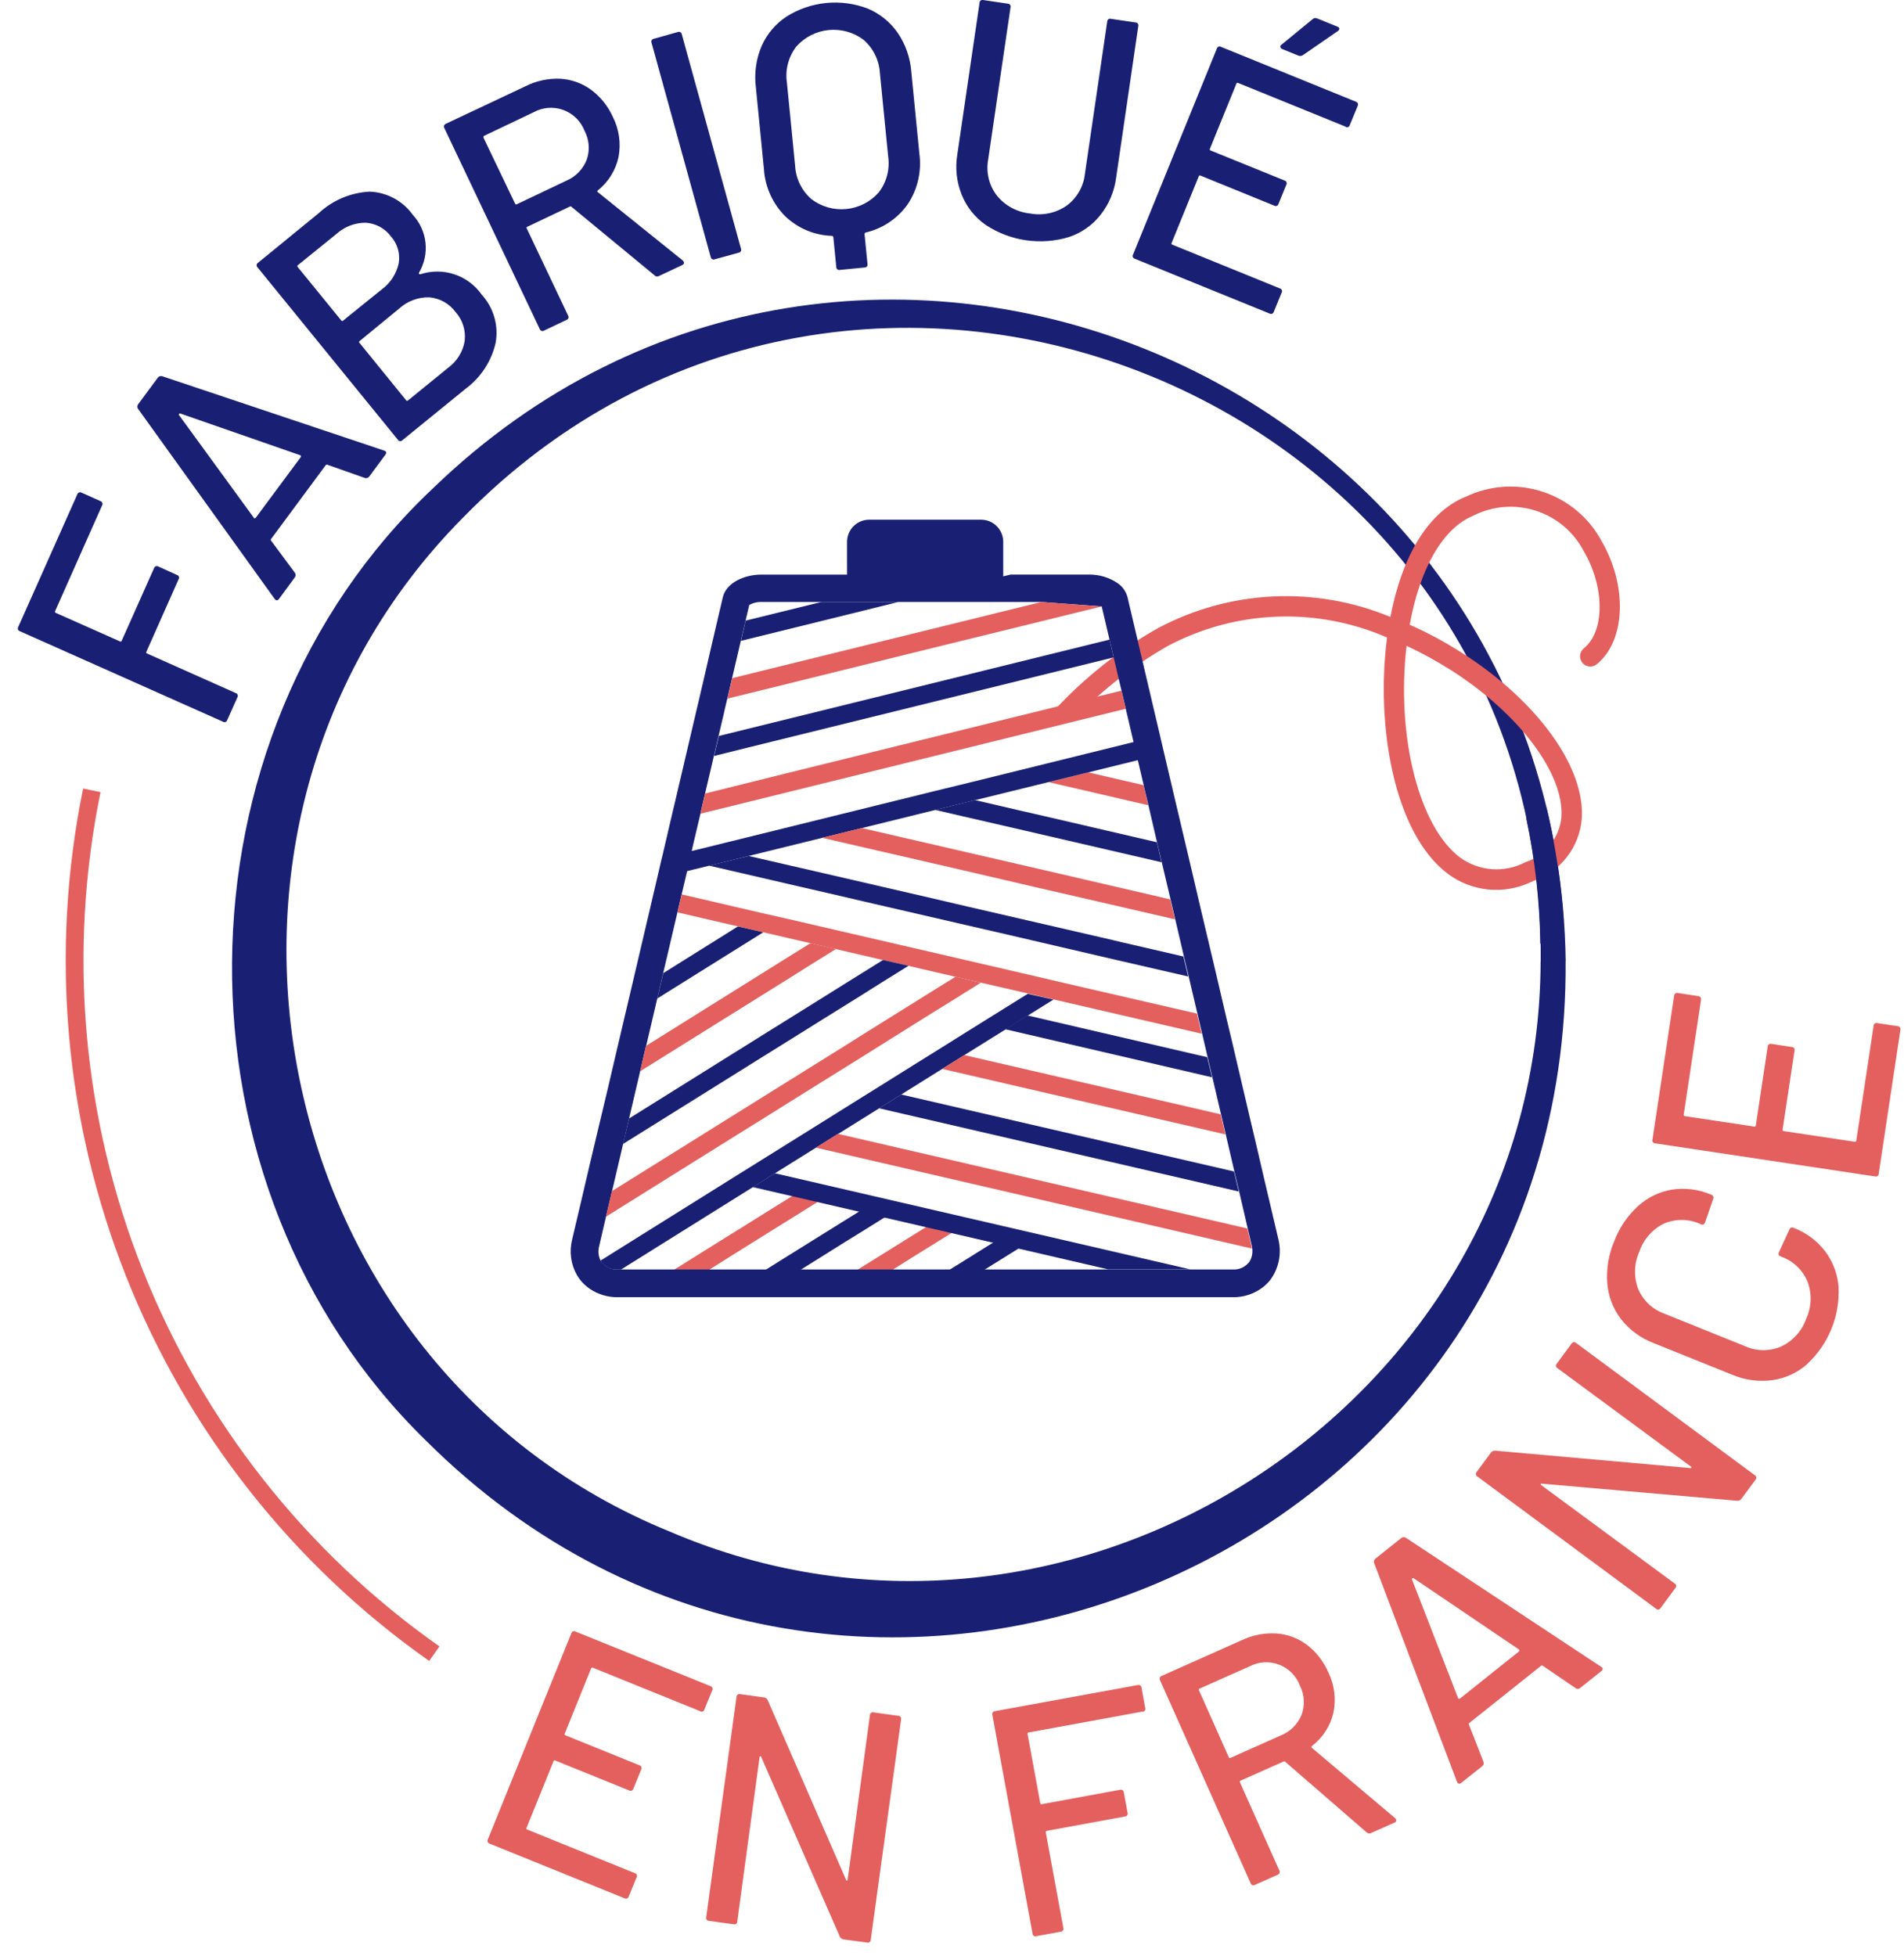 <svg width="73" height="75" viewBox="0 0 73 75" fill="none" xmlns="http://www.w3.org/2000/svg">
<path d="M59.071 36.848C59.254 15.141 32.819 4.405 17.735 19.861C5.961 31.761 10.202 52.411 25.668 58.71C41.118 65.345 59.017 53.795 59.068 36.849M60.026 36.849C60.198 59.709 32.626 71.464 16.336 55.232C6.311 45.456 6.436 28.302 16.595 18.725C32.768 3.087 59.715 14.457 60.029 36.848" fill="#192074"/>
<path d="M3.914 19.376L2.114 23.427C2.11 23.433 2.108 23.44 2.107 23.447C2.107 23.454 2.107 23.461 2.11 23.467C2.112 23.474 2.116 23.48 2.121 23.485C2.126 23.489 2.132 23.493 2.139 23.495L4.599 24.589C4.605 24.593 4.611 24.596 4.618 24.597C4.625 24.598 4.632 24.597 4.639 24.595C4.646 24.592 4.652 24.588 4.656 24.583C4.661 24.577 4.664 24.571 4.666 24.564L5.906 21.782C5.91 21.766 5.919 21.75 5.93 21.738C5.942 21.725 5.956 21.715 5.972 21.709C5.988 21.703 6.005 21.701 6.022 21.702C6.039 21.704 6.056 21.71 6.07 21.719L6.784 22.041C6.801 22.046 6.816 22.054 6.829 22.065C6.842 22.077 6.851 22.091 6.858 22.108C6.864 22.124 6.866 22.141 6.864 22.158C6.862 22.175 6.856 22.192 6.847 22.206L5.612 24.989C5.596 25.02 5.607 25.041 5.638 25.053L9.038 26.569C9.054 26.574 9.07 26.582 9.082 26.594C9.095 26.606 9.105 26.62 9.111 26.636C9.117 26.652 9.119 26.67 9.118 26.687C9.116 26.704 9.11 26.721 9.101 26.735L8.712 27.604C8.708 27.621 8.699 27.636 8.688 27.649C8.677 27.662 8.662 27.672 8.646 27.678C8.63 27.684 8.613 27.686 8.596 27.684C8.579 27.682 8.562 27.677 8.548 27.667L0.763 24.199C0.746 24.195 0.731 24.186 0.718 24.175C0.705 24.163 0.695 24.149 0.689 24.133C0.683 24.117 0.681 24.099 0.683 24.082C0.685 24.065 0.69 24.049 0.7 24.034L2.964 18.951C2.969 18.935 2.978 18.92 2.989 18.907C3.001 18.895 3.015 18.885 3.031 18.879C3.047 18.872 3.065 18.87 3.082 18.872C3.099 18.873 3.115 18.878 3.13 18.887L3.85 19.21C3.866 19.215 3.882 19.223 3.894 19.235C3.907 19.246 3.917 19.261 3.923 19.277C3.929 19.293 3.931 19.31 3.93 19.327C3.928 19.344 3.922 19.361 3.913 19.375" fill="#192074"/>
<path d="M13.993 18.325L12.547 17.815C12.536 17.811 12.524 17.811 12.514 17.814C12.503 17.818 12.493 17.825 12.487 17.834L10.392 20.665C10.385 20.674 10.382 20.684 10.382 20.695C10.382 20.706 10.385 20.717 10.392 20.725L11.308 21.96C11.327 21.988 11.336 22.02 11.334 22.054C11.332 22.087 11.32 22.118 11.298 22.143L10.698 22.959C10.643 23.033 10.587 23.031 10.529 22.959L5.292 15.672C5.274 15.646 5.264 15.614 5.266 15.582C5.267 15.549 5.279 15.518 5.3 15.493L6.046 14.485C6.064 14.458 6.09 14.437 6.121 14.425C6.152 14.414 6.185 14.413 6.217 14.422L14.724 17.272L14.772 17.294C14.818 17.328 14.82 17.375 14.772 17.437L14.162 18.262C14.144 18.29 14.117 18.311 14.086 18.322C14.055 18.333 14.021 18.334 13.99 18.323M9.77 19.868C9.778 19.867 9.786 19.864 9.793 19.86C9.8 19.856 9.806 19.85 9.811 19.843L11.528 17.528C11.533 17.522 11.537 17.515 11.539 17.507C11.541 17.499 11.541 17.49 11.54 17.482C11.538 17.474 11.534 17.467 11.529 17.462C11.523 17.456 11.516 17.453 11.508 17.451L6.908 15.851C6.9 15.849 6.891 15.85 6.883 15.852C6.875 15.855 6.868 15.86 6.863 15.867C6.859 15.874 6.857 15.882 6.857 15.89C6.857 15.898 6.859 15.905 6.863 15.912L9.733 19.851C9.736 19.859 9.742 19.866 9.749 19.869C9.756 19.873 9.765 19.874 9.773 19.871" fill="#192074"/>
<path d="M16.118 10.514C16.542 10.375 16.999 10.376 17.423 10.517C17.846 10.658 18.213 10.931 18.469 11.297C18.696 11.545 18.862 11.842 18.954 12.165C19.046 12.488 19.062 12.828 19 13.158C18.836 13.858 18.429 14.477 17.851 14.905L15.429 16.875C15.417 16.888 15.403 16.898 15.387 16.904C15.371 16.91 15.353 16.912 15.336 16.911C15.319 16.909 15.303 16.903 15.288 16.894C15.274 16.884 15.262 16.872 15.253 16.857L9.875 10.251C9.862 10.239 9.852 10.225 9.846 10.209C9.84 10.193 9.838 10.175 9.839 10.158C9.841 10.141 9.847 10.124 9.856 10.11C9.865 10.095 9.878 10.083 9.893 10.074L12.229 8.164C12.761 7.672 13.449 7.383 14.173 7.347C14.498 7.359 14.817 7.446 15.104 7.6C15.391 7.755 15.639 7.973 15.828 8.238C16.101 8.532 16.271 8.906 16.314 9.305C16.357 9.704 16.27 10.106 16.067 10.451C16.048 10.5 16.067 10.518 16.113 10.511M11.413 10.235L13.083 12.284C13.086 12.29 13.091 12.295 13.097 12.299C13.103 12.303 13.11 12.305 13.117 12.306C13.123 12.306 13.13 12.306 13.137 12.303C13.143 12.3 13.149 12.296 13.154 12.291L14.629 11.101C14.964 10.858 15.199 10.499 15.287 10.094C15.318 9.911 15.307 9.723 15.255 9.544C15.203 9.365 15.111 9.2 14.987 9.062C14.874 8.91 14.729 8.784 14.562 8.694C14.395 8.603 14.21 8.551 14.021 8.539C13.604 8.537 13.201 8.692 12.894 8.973L11.423 10.164C11.417 10.168 11.412 10.172 11.408 10.178C11.404 10.184 11.402 10.191 11.401 10.197C11.4 10.204 11.401 10.211 11.404 10.218C11.406 10.224 11.411 10.23 11.416 10.234M17.816 13.061C17.839 12.863 17.82 12.663 17.759 12.473C17.698 12.284 17.598 12.109 17.465 11.961C17.347 11.801 17.196 11.668 17.022 11.571C16.848 11.474 16.655 11.415 16.457 11.399C16.032 11.389 15.619 11.544 15.305 11.83L13.789 13.074C13.783 13.078 13.778 13.083 13.774 13.089C13.771 13.095 13.769 13.101 13.768 13.108C13.768 13.115 13.769 13.122 13.772 13.129C13.774 13.135 13.778 13.141 13.784 13.145L15.571 15.345C15.575 15.351 15.58 15.356 15.586 15.36C15.591 15.363 15.598 15.366 15.605 15.366C15.612 15.367 15.619 15.366 15.626 15.364C15.632 15.361 15.638 15.357 15.643 15.352L17.188 14.094C17.523 13.848 17.749 13.481 17.817 13.071" fill="#192074"/>
<path d="M25.104 10.562L21.912 7.93C21.905 7.921 21.894 7.915 21.883 7.913C21.871 7.911 21.86 7.913 21.849 7.918L20.218 8.693C20.212 8.695 20.206 8.699 20.201 8.703C20.196 8.708 20.192 8.714 20.19 8.72C20.188 8.727 20.188 8.733 20.189 8.74C20.19 8.747 20.192 8.753 20.196 8.758L21.781 12.098C21.79 12.113 21.796 12.129 21.798 12.146C21.8 12.163 21.798 12.18 21.792 12.197C21.786 12.213 21.776 12.227 21.764 12.239C21.752 12.251 21.736 12.259 21.72 12.264L20.862 12.672C20.848 12.682 20.831 12.688 20.814 12.69C20.797 12.692 20.779 12.69 20.763 12.684C20.747 12.679 20.732 12.669 20.72 12.657C20.708 12.645 20.699 12.63 20.693 12.613L17.038 4.913C17.029 4.899 17.023 4.882 17.021 4.865C17.019 4.848 17.021 4.831 17.027 4.814C17.033 4.798 17.042 4.783 17.055 4.771C17.067 4.759 17.082 4.75 17.098 4.744L20.148 3.306C20.559 3.099 21.016 3.001 21.476 3.019C21.9 3.042 22.308 3.186 22.651 3.434C23.017 3.703 23.308 4.062 23.494 4.476C23.736 4.951 23.814 5.492 23.716 6.015C23.608 6.524 23.325 6.98 22.916 7.302C22.894 7.332 22.896 7.354 22.921 7.367L26.175 9.984C26.192 9.999 26.205 10.017 26.213 10.037C26.238 10.089 26.221 10.13 26.16 10.16L25.26 10.583C25.235 10.597 25.205 10.603 25.177 10.599C25.148 10.595 25.121 10.583 25.099 10.563M18.535 5.273L19.748 7.806C19.75 7.813 19.754 7.818 19.759 7.823C19.763 7.828 19.769 7.831 19.775 7.834C19.781 7.836 19.788 7.837 19.794 7.837C19.801 7.836 19.807 7.834 19.813 7.831L21.704 6.931C21.884 6.856 22.047 6.746 22.184 6.606C22.32 6.466 22.427 6.3 22.497 6.118C22.56 5.937 22.584 5.744 22.569 5.553C22.553 5.362 22.499 5.176 22.408 5.006C22.336 4.824 22.226 4.658 22.085 4.522C21.944 4.385 21.775 4.28 21.59 4.213C21.405 4.147 21.208 4.121 21.012 4.137C20.816 4.153 20.626 4.211 20.454 4.306L18.564 5.206C18.558 5.209 18.552 5.212 18.547 5.217C18.542 5.222 18.538 5.227 18.536 5.234C18.533 5.24 18.532 5.247 18.533 5.254C18.534 5.261 18.536 5.267 18.539 5.273" fill="#192074"/>
<path d="M27.249 9.855L24.981 1.641C24.974 1.626 24.971 1.609 24.971 1.591C24.972 1.574 24.977 1.558 24.985 1.543C24.994 1.528 25.005 1.515 25.019 1.505C25.034 1.496 25.05 1.49 25.067 1.487L25.987 1.228C26.003 1.222 26.02 1.219 26.037 1.22C26.054 1.221 26.071 1.226 26.086 1.235C26.101 1.243 26.113 1.255 26.123 1.27C26.133 1.284 26.139 1.3 26.141 1.317L28.409 9.531C28.416 9.547 28.419 9.564 28.418 9.582C28.417 9.599 28.413 9.616 28.404 9.631C28.396 9.646 28.384 9.659 28.37 9.669C28.355 9.679 28.339 9.685 28.322 9.687L27.404 9.941C27.388 9.948 27.371 9.951 27.353 9.95C27.336 9.949 27.319 9.944 27.305 9.935C27.29 9.927 27.277 9.915 27.267 9.9C27.258 9.886 27.252 9.869 27.25 9.852" fill="#192074"/>
<path d="M33.266 0.327C33.729 0.521 34.127 0.842 34.415 1.253C34.719 1.698 34.9 2.216 34.94 2.753L35.25 5.898C35.34 6.574 35.181 7.259 34.805 7.827C34.419 8.375 33.845 8.762 33.192 8.914C33.178 8.919 33.166 8.928 33.158 8.94C33.15 8.953 33.146 8.967 33.148 8.982L33.26 10.119C33.264 10.136 33.264 10.153 33.26 10.17C33.256 10.186 33.249 10.202 33.238 10.215C33.227 10.228 33.213 10.239 33.198 10.246C33.182 10.253 33.165 10.256 33.148 10.255L32.201 10.348C32.184 10.352 32.167 10.352 32.15 10.348C32.133 10.345 32.118 10.337 32.104 10.326C32.091 10.315 32.08 10.302 32.073 10.286C32.066 10.27 32.062 10.253 32.063 10.236L31.951 9.099C31.95 9.084 31.943 9.071 31.933 9.06C31.922 9.05 31.909 9.043 31.894 9.042C31.224 9.021 30.585 8.752 30.102 8.287C29.62 7.803 29.331 7.161 29.289 6.479L28.979 3.335C28.913 2.802 28.99 2.261 29.2 1.766C29.402 1.308 29.731 0.917 30.148 0.64C30.608 0.349 31.129 0.169 31.67 0.115C32.211 0.061 32.758 0.133 33.266 0.327ZM33.737 2.811C33.724 2.567 33.662 2.328 33.555 2.108C33.448 1.889 33.298 1.692 33.115 1.531C32.732 1.24 32.253 1.105 31.774 1.151C31.295 1.198 30.852 1.424 30.532 1.783C30.383 1.977 30.274 2.199 30.211 2.435C30.149 2.672 30.135 2.919 30.17 3.161L30.485 6.352C30.498 6.596 30.559 6.836 30.667 7.056C30.774 7.276 30.924 7.472 31.109 7.632C31.491 7.924 31.97 8.061 32.449 8.013C32.928 7.966 33.371 7.739 33.689 7.378C33.839 7.185 33.948 6.964 34.011 6.728C34.073 6.491 34.087 6.245 34.053 6.003L33.737 2.811Z" fill="#192074"/>
<path d="M37.795 8.625C37.38 8.337 37.059 7.933 36.871 7.464C36.674 6.973 36.617 6.436 36.705 5.914L37.555 0.114C37.554 0.097 37.557 0.079 37.565 0.063C37.572 0.047 37.583 0.033 37.596 0.022C37.61 0.011 37.626 0.004 37.643 8.4186e-05C37.66 -0.004 37.678 -0.003 37.695 0.001L38.638 0.14C38.655 0.14 38.672 0.145 38.687 0.152C38.702 0.16 38.715 0.171 38.726 0.185C38.736 0.199 38.743 0.215 38.746 0.232C38.749 0.248 38.748 0.266 38.744 0.282L37.888 6.111C37.843 6.351 37.849 6.597 37.905 6.834C37.961 7.071 38.066 7.294 38.213 7.488C38.368 7.682 38.561 7.844 38.78 7.963C38.998 8.082 39.238 8.157 39.486 8.183C39.729 8.229 39.979 8.227 40.221 8.175C40.464 8.124 40.693 8.024 40.897 7.883C41.092 7.739 41.256 7.555 41.376 7.343C41.497 7.132 41.572 6.898 41.597 6.656L42.451 0.827C42.451 0.81 42.455 0.793 42.463 0.777C42.471 0.762 42.482 0.749 42.496 0.738C42.51 0.728 42.527 0.721 42.544 0.719C42.561 0.716 42.578 0.717 42.595 0.722L43.535 0.861C43.552 0.861 43.569 0.865 43.584 0.872C43.6 0.88 43.613 0.891 43.623 0.904C43.634 0.918 43.641 0.934 43.644 0.951C43.647 0.967 43.647 0.985 43.642 1.001L42.795 6.801C42.728 7.325 42.521 7.822 42.195 8.238C41.883 8.634 41.461 8.93 40.982 9.088C40.449 9.249 39.888 9.291 39.337 9.211C38.786 9.131 38.26 8.931 37.795 8.625Z" fill="#192074"/>
<path d="M51.59 4.855L47.469 3.18C47.463 3.176 47.456 3.174 47.449 3.173C47.442 3.173 47.435 3.174 47.428 3.177C47.422 3.18 47.416 3.184 47.411 3.19C47.407 3.195 47.404 3.202 47.403 3.209L46.389 5.702C46.385 5.708 46.383 5.715 46.382 5.722C46.382 5.729 46.383 5.736 46.385 5.742C46.388 5.749 46.392 5.754 46.397 5.759C46.402 5.764 46.408 5.767 46.415 5.769L49.248 6.919C49.265 6.923 49.28 6.931 49.293 6.942C49.306 6.953 49.317 6.967 49.324 6.982C49.33 6.998 49.334 7.015 49.333 7.032C49.331 7.05 49.327 7.066 49.318 7.081L49.018 7.814C49.014 7.831 49.006 7.846 48.995 7.859C48.984 7.873 48.97 7.883 48.955 7.89C48.939 7.897 48.922 7.9 48.905 7.899C48.888 7.898 48.871 7.893 48.856 7.884L46.025 6.731C46.019 6.728 46.012 6.726 46.005 6.725C45.998 6.725 45.991 6.726 45.985 6.729C45.979 6.732 45.973 6.736 45.969 6.742C45.964 6.747 45.961 6.753 45.96 6.76L44.921 9.313C44.917 9.319 44.915 9.326 44.914 9.333C44.914 9.34 44.915 9.347 44.917 9.353C44.92 9.36 44.924 9.365 44.929 9.37C44.934 9.375 44.94 9.378 44.947 9.38L49.069 11.056C49.086 11.06 49.101 11.068 49.114 11.079C49.127 11.09 49.138 11.104 49.145 11.12C49.151 11.135 49.154 11.152 49.154 11.169C49.153 11.187 49.148 11.203 49.139 11.218L48.839 11.951C48.835 11.968 48.827 11.983 48.816 11.996C48.805 12.009 48.791 12.019 48.776 12.026C48.76 12.033 48.743 12.036 48.726 12.035C48.709 12.034 48.693 12.029 48.678 12.021L43.512 9.921C43.495 9.917 43.48 9.909 43.467 9.898C43.453 9.887 43.443 9.873 43.436 9.858C43.429 9.842 43.426 9.825 43.427 9.808C43.428 9.791 43.433 9.774 43.442 9.759L46.653 1.866C46.657 1.849 46.665 1.834 46.676 1.821C46.688 1.807 46.702 1.797 46.718 1.79C46.734 1.784 46.751 1.781 46.768 1.782C46.785 1.784 46.802 1.789 46.817 1.798L51.983 3.898C52 3.902 52.015 3.911 52.028 3.922C52.041 3.933 52.052 3.947 52.059 3.963C52.065 3.979 52.068 3.997 52.067 4.014C52.066 4.031 52.062 4.048 52.053 4.063L51.753 4.792C51.749 4.809 51.741 4.825 51.73 4.838C51.719 4.852 51.705 4.862 51.689 4.869C51.673 4.876 51.655 4.879 51.638 4.878C51.621 4.876 51.604 4.871 51.589 4.862M49.089 1.811C49.085 1.792 49.087 1.771 49.095 1.753C49.103 1.735 49.117 1.72 49.135 1.711L50.331 0.73C50.354 0.71 50.382 0.696 50.412 0.692C50.443 0.688 50.474 0.693 50.501 0.707L51.281 1.024C51.325 1.043 51.349 1.066 51.351 1.1C51.349 1.119 51.343 1.136 51.333 1.152C51.323 1.168 51.31 1.181 51.294 1.19L49.96 2.11C49.935 2.128 49.907 2.14 49.877 2.144C49.846 2.149 49.816 2.145 49.787 2.135L49.172 1.885C49.153 1.879 49.135 1.869 49.121 1.855C49.107 1.841 49.096 1.823 49.09 1.804" fill="#192074"/>
<path d="M26.852 65.603L22.729 63.934C22.723 63.931 22.717 63.929 22.71 63.928C22.703 63.928 22.697 63.929 22.69 63.932C22.684 63.934 22.679 63.938 22.674 63.943C22.669 63.948 22.666 63.954 22.664 63.96L21.653 66.46C21.641 66.494 21.653 66.516 21.68 66.525L24.515 67.674C24.532 67.678 24.547 67.686 24.56 67.698C24.573 67.709 24.583 67.722 24.59 67.738C24.596 67.754 24.599 67.771 24.599 67.788C24.598 67.805 24.593 67.821 24.585 67.836L24.285 68.569C24.281 68.586 24.273 68.601 24.262 68.615C24.251 68.628 24.237 68.638 24.222 68.645C24.206 68.652 24.189 68.655 24.172 68.654C24.155 68.653 24.138 68.648 24.123 68.639L21.286 67.491C21.28 67.487 21.274 67.485 21.267 67.485C21.26 67.484 21.254 67.485 21.247 67.488C21.241 67.49 21.236 67.495 21.231 67.5C21.227 67.505 21.224 67.511 21.223 67.518L20.187 70.074C20.183 70.08 20.181 70.087 20.181 70.094C20.18 70.101 20.181 70.108 20.184 70.114C20.187 70.121 20.192 70.126 20.197 70.131C20.203 70.135 20.209 70.138 20.216 70.139L24.339 71.809C24.356 71.813 24.371 71.821 24.384 71.832C24.397 71.844 24.407 71.858 24.413 71.873C24.42 71.889 24.423 71.906 24.422 71.923C24.421 71.94 24.416 71.957 24.407 71.971L24.107 72.702C24.103 72.719 24.095 72.735 24.084 72.748C24.073 72.761 24.059 72.772 24.043 72.778C24.027 72.785 24.009 72.788 23.992 72.787C23.975 72.786 23.958 72.781 23.943 72.772L18.774 70.679C18.758 70.675 18.742 70.667 18.729 70.656C18.716 70.645 18.706 70.631 18.699 70.615C18.692 70.6 18.689 70.583 18.69 70.566C18.691 70.549 18.696 70.532 18.704 70.517L21.904 62.617C21.908 62.6 21.916 62.585 21.927 62.572C21.939 62.559 21.953 62.548 21.969 62.542C21.985 62.535 22.002 62.532 22.019 62.533C22.037 62.535 22.053 62.54 22.068 62.549L27.237 64.639C27.254 64.643 27.269 64.651 27.282 64.663C27.296 64.674 27.306 64.688 27.313 64.704C27.32 64.72 27.323 64.737 27.322 64.754C27.321 64.771 27.316 64.788 27.307 64.803L27.007 65.534C27.003 65.551 26.996 65.567 26.985 65.58C26.974 65.593 26.96 65.604 26.944 65.611C26.928 65.617 26.911 65.62 26.894 65.619C26.877 65.618 26.86 65.613 26.845 65.604" fill="#E4605F"/>
<path d="M33.498 65.648L34.442 65.778C34.459 65.778 34.476 65.782 34.491 65.79C34.506 65.798 34.52 65.809 34.53 65.823C34.54 65.837 34.547 65.853 34.55 65.869C34.553 65.886 34.553 65.903 34.548 65.92L33.385 74.362C33.385 74.379 33.382 74.397 33.374 74.412C33.367 74.428 33.355 74.442 33.342 74.452C33.328 74.463 33.312 74.47 33.294 74.473C33.277 74.476 33.26 74.475 33.243 74.47L32.334 74.348C32.304 74.343 32.276 74.33 32.252 74.311C32.228 74.292 32.21 74.268 32.198 74.24L29.187 67.362C29.182 67.333 29.169 67.322 29.153 67.325C29.137 67.328 29.126 67.339 29.122 67.367L28.268 73.661C28.268 73.678 28.265 73.695 28.257 73.711C28.25 73.727 28.238 73.74 28.225 73.751C28.211 73.761 28.195 73.768 28.178 73.772C28.161 73.775 28.143 73.774 28.127 73.769L27.183 73.639C27.166 73.639 27.149 73.635 27.134 73.627C27.119 73.619 27.105 73.608 27.095 73.595C27.085 73.581 27.078 73.565 27.075 73.548C27.072 73.532 27.072 73.514 27.077 73.498L28.238 65.053C28.238 65.036 28.243 65.019 28.251 65.004C28.259 64.989 28.27 64.975 28.284 64.965C28.297 64.955 28.313 64.948 28.33 64.945C28.347 64.942 28.364 64.942 28.381 64.947L29.298 65.074C29.328 65.079 29.357 65.091 29.381 65.11C29.405 65.129 29.424 65.154 29.436 65.182L32.436 72.059C32.441 72.085 32.452 72.097 32.467 72.096C32.482 72.095 32.496 72.08 32.5 72.055L33.353 65.755C33.353 65.738 33.357 65.721 33.365 65.705C33.373 65.69 33.384 65.677 33.398 65.666C33.411 65.656 33.427 65.649 33.444 65.645C33.461 65.642 33.478 65.642 33.495 65.647" fill="#E4605F"/>
<path d="M43.802 65.616L39.437 66.416C39.431 66.416 39.424 66.418 39.418 66.421C39.412 66.424 39.407 66.429 39.403 66.434C39.399 66.439 39.397 66.446 39.396 66.452C39.395 66.459 39.395 66.466 39.397 66.472L39.884 69.125C39.884 69.132 39.886 69.139 39.889 69.145C39.892 69.151 39.897 69.157 39.903 69.161C39.909 69.165 39.916 69.167 39.922 69.168C39.929 69.169 39.937 69.168 39.943 69.165L42.943 68.614C42.959 68.609 42.976 68.608 42.993 68.611C43.01 68.613 43.026 68.62 43.04 68.629C43.053 68.639 43.065 68.651 43.074 68.666C43.082 68.681 43.087 68.697 43.088 68.714L43.231 69.492C43.236 69.508 43.238 69.526 43.235 69.543C43.233 69.559 43.227 69.576 43.217 69.59C43.207 69.604 43.194 69.615 43.18 69.624C43.165 69.632 43.148 69.637 43.131 69.638L40.136 70.187C40.129 70.188 40.123 70.189 40.117 70.193C40.111 70.196 40.105 70.201 40.102 70.207C40.097 70.212 40.095 70.219 40.094 70.226C40.093 70.233 40.093 70.24 40.095 70.246L40.769 73.908C40.774 73.924 40.776 73.942 40.773 73.959C40.771 73.975 40.765 73.992 40.755 74.006C40.745 74.02 40.733 74.031 40.718 74.04C40.703 74.048 40.686 74.053 40.669 74.054L39.732 74.226C39.716 74.231 39.699 74.233 39.682 74.231C39.665 74.228 39.649 74.222 39.635 74.212C39.62 74.203 39.609 74.19 39.601 74.175C39.592 74.16 39.588 74.143 39.587 74.126L38.048 65.746C38.043 65.73 38.041 65.712 38.044 65.695C38.046 65.678 38.052 65.662 38.062 65.648C38.072 65.634 38.084 65.622 38.099 65.613C38.114 65.605 38.131 65.6 38.148 65.599L43.619 64.599C43.636 64.594 43.653 64.593 43.67 64.595C43.687 64.597 43.703 64.604 43.717 64.613C43.731 64.623 43.743 64.636 43.751 64.65C43.76 64.665 43.765 64.682 43.766 64.699L43.908 65.474C43.914 65.49 43.916 65.508 43.914 65.525C43.912 65.542 43.905 65.558 43.896 65.573C43.886 65.587 43.873 65.599 43.858 65.607C43.842 65.615 43.825 65.62 43.808 65.62" fill="#E4605F"/>
<path d="M52.401 70.25L49.276 67.541C49.269 67.532 49.259 67.526 49.248 67.524C49.236 67.522 49.225 67.524 49.215 67.529L47.567 68.262C47.56 68.264 47.554 68.267 47.549 68.272C47.544 68.277 47.54 68.283 47.537 68.289C47.535 68.296 47.534 68.303 47.534 68.309C47.535 68.317 47.537 68.323 47.541 68.329L49.049 71.705C49.058 71.72 49.063 71.736 49.065 71.753C49.066 71.77 49.063 71.788 49.057 71.804C49.051 71.82 49.041 71.834 49.029 71.846C49.016 71.857 49.001 71.866 48.985 71.871L48.114 72.259C48.099 72.268 48.083 72.274 48.066 72.275C48.049 72.277 48.032 72.274 48.016 72.268C47.999 72.262 47.985 72.252 47.974 72.239C47.962 72.227 47.954 72.212 47.949 72.195L44.476 64.413C44.467 64.398 44.462 64.382 44.461 64.365C44.459 64.348 44.462 64.331 44.468 64.315C44.474 64.299 44.484 64.284 44.496 64.273C44.509 64.261 44.524 64.252 44.54 64.247L47.62 62.874C48.036 62.679 48.495 62.592 48.954 62.622C49.377 62.654 49.781 62.808 50.119 63.064C50.478 63.343 50.759 63.709 50.936 64.127C51.168 64.606 51.233 65.149 51.122 65.669C51.002 66.175 50.71 66.623 50.297 66.938C50.272 66.964 50.272 66.988 50.297 67.006L53.488 69.699C53.504 69.713 53.516 69.731 53.523 69.751C53.548 69.803 53.53 69.844 53.47 69.871L52.564 70.271C52.538 70.285 52.509 70.291 52.48 70.287C52.45 70.283 52.423 70.269 52.403 70.248M45.97 64.801L47.112 67.365C47.113 67.372 47.116 67.378 47.12 67.383C47.125 67.389 47.13 67.393 47.137 67.396C47.143 67.398 47.15 67.399 47.157 67.398C47.164 67.398 47.17 67.395 47.176 67.391L49.088 66.538C49.27 66.468 49.436 66.361 49.576 66.225C49.716 66.088 49.826 65.925 49.901 65.744C49.968 65.564 49.998 65.371 49.988 65.178C49.977 64.986 49.928 64.797 49.841 64.625C49.773 64.441 49.666 64.274 49.528 64.134C49.39 63.995 49.224 63.886 49.041 63.816C48.858 63.746 48.661 63.716 48.465 63.727C48.27 63.739 48.078 63.793 47.905 63.884L45.993 64.735C45.986 64.737 45.98 64.74 45.975 64.745C45.97 64.749 45.966 64.755 45.964 64.762C45.962 64.769 45.961 64.775 45.962 64.782C45.963 64.789 45.966 64.796 45.97 64.801Z" fill="#E4605F"/>
<path d="M60.417 64.723L59.148 63.858C59.14 63.851 59.129 63.846 59.118 63.846C59.107 63.846 59.096 63.851 59.088 63.858L56.333 66.054C56.324 66.061 56.317 66.07 56.315 66.082C56.312 66.093 56.313 66.104 56.319 66.114L56.878 67.544C56.889 67.575 56.89 67.608 56.88 67.639C56.87 67.671 56.85 67.697 56.823 67.715L56.023 68.349C55.952 68.405 55.899 68.391 55.859 68.303L52.684 59.92C52.673 59.889 52.672 59.856 52.683 59.825C52.693 59.794 52.713 59.767 52.74 59.748L53.72 58.966C53.744 58.944 53.775 58.931 53.807 58.928C53.84 58.925 53.872 58.933 53.9 58.951L61.385 63.897L61.427 63.928C61.464 63.973 61.452 64.019 61.393 64.067L60.588 64.707C60.564 64.73 60.534 64.743 60.502 64.746C60.47 64.749 60.438 64.741 60.411 64.723M55.931 65.128C55.948 65.128 55.965 65.124 55.979 65.114L58.232 63.314C58.245 63.303 58.253 63.286 58.255 63.269C58.256 63.261 58.254 63.253 58.25 63.246C58.246 63.24 58.239 63.235 58.232 63.232L54.197 60.502C54.189 60.498 54.181 60.497 54.173 60.497C54.165 60.498 54.157 60.502 54.15 60.507C54.144 60.512 54.139 60.519 54.137 60.527C54.134 60.535 54.134 60.543 54.137 60.551L55.901 65.092C55.901 65.1 55.905 65.107 55.91 65.113C55.916 65.119 55.923 65.122 55.931 65.123" fill="#E4605F"/>
<path d="M59.687 52.278L60.253 51.511C60.261 51.496 60.273 51.483 60.287 51.474C60.301 51.464 60.318 51.457 60.335 51.455C60.352 51.452 60.369 51.454 60.386 51.459C60.402 51.464 60.417 51.473 60.429 51.485L67.28 56.554C67.295 56.562 67.308 56.574 67.318 56.588C67.328 56.602 67.335 56.618 67.337 56.635C67.34 56.652 67.338 56.67 67.333 56.686C67.328 56.702 67.318 56.717 67.306 56.729L66.762 57.464C66.744 57.489 66.719 57.508 66.691 57.52C66.663 57.532 66.633 57.537 66.602 57.534L59.121 56.879C59.096 56.868 59.079 56.879 59.072 56.891C59.07 56.9 59.071 56.909 59.075 56.917C59.078 56.925 59.084 56.931 59.092 56.935L64.209 60.706C64.224 60.714 64.237 60.725 64.247 60.739C64.257 60.753 64.263 60.769 64.266 60.786C64.268 60.803 64.267 60.82 64.261 60.836C64.256 60.852 64.247 60.866 64.235 60.878L63.669 61.646C63.661 61.661 63.649 61.675 63.635 61.684C63.621 61.694 63.605 61.701 63.588 61.703C63.571 61.706 63.553 61.704 63.537 61.699C63.52 61.694 63.505 61.684 63.493 61.672L56.643 56.604C56.628 56.596 56.615 56.584 56.606 56.57C56.596 56.556 56.589 56.54 56.587 56.523C56.584 56.507 56.585 56.489 56.59 56.473C56.596 56.457 56.604 56.442 56.616 56.429L57.167 55.681C57.186 55.658 57.211 55.639 57.239 55.627C57.267 55.615 57.298 55.611 57.328 55.613L64.8 56.279C64.826 56.289 64.841 56.284 64.848 56.268C64.855 56.252 64.848 56.237 64.828 56.222L59.716 52.453C59.701 52.445 59.688 52.434 59.678 52.42C59.668 52.406 59.661 52.39 59.658 52.373C59.656 52.356 59.657 52.338 59.663 52.322C59.668 52.305 59.677 52.291 59.689 52.278" fill="#E4605F"/>
<path d="M69.295 52.291C68.918 52.625 68.45 52.84 67.951 52.91C67.427 52.979 66.893 52.907 66.406 52.7L63.396 51.487C62.906 51.301 62.476 50.985 62.152 50.573C61.847 50.176 61.663 49.699 61.624 49.199C61.581 48.647 61.673 48.092 61.891 47.583C62.085 47.068 62.398 46.606 62.804 46.235C63.168 45.905 63.619 45.687 64.104 45.605C64.609 45.528 65.126 45.594 65.595 45.795H65.607C65.624 45.801 65.64 45.811 65.653 45.823C65.667 45.836 65.678 45.85 65.685 45.867C65.692 45.882 65.695 45.898 65.695 45.914C65.695 45.93 65.692 45.946 65.685 45.961L65.374 46.861C65.344 46.94 65.294 46.966 65.224 46.939L65.19 46.923C64.973 46.824 64.738 46.772 64.499 46.768C64.261 46.765 64.025 46.812 63.805 46.905C63.584 47.011 63.387 47.16 63.224 47.344C63.062 47.527 62.937 47.741 62.858 47.973C62.652 48.426 62.633 48.942 62.806 49.408C62.899 49.629 63.037 49.827 63.211 49.992C63.384 50.156 63.591 50.282 63.816 50.362L66.906 51.608C67.124 51.707 67.359 51.758 67.598 51.76C67.837 51.762 68.073 51.714 68.292 51.619C68.514 51.514 68.713 51.366 68.878 51.183C69.042 51 69.169 50.787 69.25 50.555C69.353 50.332 69.41 50.091 69.419 49.846C69.427 49.6 69.386 49.355 69.298 49.126C69.205 48.905 69.067 48.706 68.892 48.542C68.718 48.378 68.51 48.252 68.284 48.173L68.264 48.162C68.193 48.135 68.174 48.082 68.205 48.005L68.605 47.139C68.609 47.122 68.618 47.107 68.629 47.094C68.64 47.081 68.654 47.071 68.67 47.064C68.686 47.057 68.703 47.055 68.72 47.056C68.738 47.057 68.754 47.062 68.769 47.071C69.248 47.254 69.667 47.565 69.979 47.971C70.275 48.366 70.453 48.838 70.491 49.33C70.519 49.881 70.426 50.431 70.219 50.942C70.012 51.453 69.695 51.912 69.291 52.287" fill="#E4605F"/>
<path d="M65.218 38.332L64.554 42.732C64.554 42.766 64.565 42.782 64.598 42.789L67.261 43.189C67.267 43.191 67.274 43.192 67.281 43.191C67.288 43.189 67.294 43.187 67.3 43.183C67.305 43.178 67.31 43.173 67.313 43.167C67.316 43.161 67.318 43.154 67.318 43.147L67.774 40.125C67.774 40.108 67.778 40.091 67.786 40.076C67.794 40.061 67.805 40.048 67.819 40.037C67.832 40.027 67.848 40.02 67.865 40.017C67.882 40.014 67.899 40.015 67.916 40.019L68.696 40.136C68.713 40.136 68.73 40.14 68.746 40.148C68.761 40.155 68.774 40.167 68.785 40.18C68.795 40.194 68.802 40.21 68.805 40.227C68.808 40.244 68.807 40.262 68.802 40.278L68.346 43.303C68.344 43.31 68.343 43.317 68.344 43.324C68.346 43.331 68.348 43.337 68.352 43.343C68.356 43.349 68.362 43.353 68.368 43.357C68.374 43.36 68.381 43.362 68.388 43.362L71.114 43.771C71.147 43.776 71.166 43.763 71.171 43.727L71.834 39.327C71.834 39.31 71.838 39.293 71.846 39.278C71.853 39.263 71.865 39.249 71.878 39.239C71.892 39.229 71.908 39.222 71.925 39.219C71.942 39.216 71.959 39.217 71.976 39.222L72.756 39.339C72.773 39.34 72.79 39.344 72.805 39.352C72.82 39.36 72.833 39.371 72.844 39.385C72.854 39.399 72.861 39.415 72.864 39.431C72.867 39.448 72.866 39.466 72.862 39.482L72.031 44.994C72.031 45.011 72.027 45.028 72.019 45.044C72.011 45.059 72 45.072 71.986 45.083C71.972 45.093 71.957 45.1 71.94 45.103C71.923 45.106 71.905 45.105 71.889 45.1L63.462 43.832C63.444 43.832 63.428 43.828 63.412 43.82C63.397 43.812 63.383 43.801 63.373 43.787C63.363 43.773 63.356 43.757 63.353 43.74C63.35 43.723 63.351 43.706 63.356 43.689L64.186 38.177C64.186 38.16 64.19 38.143 64.198 38.127C64.206 38.112 64.217 38.098 64.231 38.088C64.245 38.077 64.26 38.07 64.278 38.067C64.294 38.063 64.312 38.064 64.329 38.068L65.109 38.187C65.126 38.188 65.143 38.192 65.158 38.2C65.174 38.207 65.187 38.219 65.197 38.233C65.207 38.246 65.214 38.262 65.217 38.279C65.22 38.296 65.22 38.314 65.215 38.33" fill="#E4605F"/>
<path d="M3.187 30.229C1.905 36.49 2.477 42.989 4.834 48.93C7.19 54.871 11.229 59.995 16.455 63.675L16.848 63.117C11.73 59.514 7.775 54.497 5.468 48.679C3.16 42.862 2.599 36.498 3.855 30.367L3.187 30.229Z" fill="#E4605F"/>
<path d="M61.398 20.727C60.912 19.833 60.102 19.16 59.134 18.847C58.167 18.533 57.115 18.604 56.198 19.043L56.173 19.051C54.785 19.621 53.762 21.276 53.308 23.651C51.885 23.061 50.349 22.793 48.811 22.866C47.272 22.939 45.769 23.352 44.408 24.075C42.91 24.92 41.554 25.997 40.392 27.265L41.226 27.532C42.272 26.438 43.473 25.503 44.79 24.756C46.075 24.077 47.496 23.696 48.948 23.641C50.401 23.586 51.847 23.859 53.179 24.439C53.179 24.458 53.179 24.477 53.174 24.496C52.754 27.786 53.424 31.935 55.515 33.501C55.965 33.837 56.498 34.044 57.057 34.1C57.616 34.156 58.179 34.059 58.687 33.819L58.792 33.774C59.297 33.6 59.741 33.284 60.069 32.863C60.398 32.443 60.598 31.936 60.644 31.404C60.797 29.432 58.944 26.864 56.027 25.012C55.395 24.609 54.734 24.254 54.049 23.95C54.438 21.789 55.325 20.25 56.472 19.777L56.492 19.766C57.234 19.392 58.093 19.325 58.883 19.579C59.674 19.833 60.333 20.388 60.718 21.124C61.531 22.498 61.533 24.206 60.726 24.853C60.686 24.885 60.652 24.925 60.628 24.971C60.603 25.016 60.587 25.066 60.582 25.117C60.576 25.168 60.581 25.22 60.595 25.27C60.61 25.32 60.634 25.366 60.666 25.406C60.699 25.446 60.738 25.48 60.784 25.505C60.829 25.529 60.879 25.545 60.93 25.55C60.981 25.556 61.033 25.551 61.083 25.537C61.133 25.522 61.179 25.498 61.219 25.466C62.33 24.572 62.409 22.446 61.395 20.726M55.608 25.675C58.243 27.348 59.991 29.675 59.864 31.343C59.823 31.731 59.67 32.1 59.425 32.403C59.179 32.707 58.851 32.933 58.48 33.055C58.088 33.261 57.646 33.352 57.205 33.321C56.763 33.289 56.339 33.135 55.98 32.875C54.399 31.688 53.527 28.219 53.928 24.759C54.506 25.027 55.066 25.333 55.604 25.675" fill="#E4605F"/>
<path d="M25.639 49.638L24.662 49.413L26.237 48.432L27.089 47.898L28.665 46.917L29.512 46.388L30.512 45.766L31.486 45.992L30.493 46.613L29.642 47.142L28.07 48.123L27.223 48.657L25.639 49.638Z" fill="#E4605F"/>
<path d="M28.999 48.905L29.846 48.371L32.27 46.861L33.27 46.24L34.243 46.467L33.247 47.089L32.394 47.617L30.824 48.599L29.977 49.13L28.999 48.905Z" fill="#192074"/>
<path d="M31.762 49.378L32.609 48.844L35.033 47.334L36.033 46.713L37.006 46.94L36.013 47.562L35.16 48.09L32.738 49.609L31.762 49.378Z" fill="#E4605F"/>
<path d="M35.372 49.321L36.949 48.34L37.796 47.811L38.796 47.189L39.769 47.415L38.774 48.037L37.923 48.566L36.353 49.546L35.372 49.321Z" fill="#192074"/>
<path d="M43.843 30.1L41.725 29.61H41.717L40.202 29.984L44.021 30.87L43.843 30.1Z" fill="#E4605F"/>
<path d="M28.294 35.515L25.432 37.305L25.201 38.279L29.27 35.737L28.294 35.515Z" fill="#192074"/>
<path d="M49.016 47.522L48.979 47.361L48.465 45.177L48.135 43.757L47.952 42.987L47.44 40.8L47.23 39.9L47.046 39.132L46.714 37.71L46.534 36.943L46.197 35.522L46.016 34.755L45.684 33.335L44.986 30.379L44.638 28.897L44.477 28.207L43.715 24.966L43.554 24.276L43.254 22.999L43.231 22.899C43.175 22.682 43.043 22.492 42.86 22.363C42.537 22.14 42.153 22.023 41.76 22.027H38.746L38.464 22.095V20.769C38.464 20.545 38.374 20.33 38.215 20.171C38.057 20.012 37.842 19.923 37.617 19.922H33.324C33.1 19.923 32.885 20.012 32.726 20.171C32.567 20.33 32.478 20.545 32.477 20.769V22.028H29.187C28.555 22.028 27.846 22.328 27.712 22.9L27.253 24.866L26.946 26.198L26.921 26.298L26.785 26.886L26.74 27.073L26.485 28.163L26.404 28.507L26.223 29.281L26.023 30.13L25.887 30.715L25.861 30.82L25.704 31.486L25.563 32.096L25.402 32.786L25.368 32.92L25.188 33.695L24.941 34.752L24.151 38.122L23.92 39.099L23.267 41.886L22.84 43.676L22.608 44.654L22.185 46.463L21.954 47.44L21.935 47.525C21.82 47.984 21.886 48.47 22.119 48.881C22.159 48.947 22.202 49.011 22.249 49.072C22.353 49.202 22.476 49.315 22.612 49.409C22.928 49.622 23.302 49.734 23.683 49.73H47.262C47.695 49.738 48.117 49.594 48.454 49.322C48.542 49.248 48.624 49.166 48.697 49.076C48.861 48.857 48.974 48.603 49.03 48.335C49.085 48.066 49.08 47.789 49.016 47.522ZM26.589 32.322L26.856 31.192L26.887 31.046L27.034 30.416L27.048 30.355L27.348 29.079L27.371 28.979L27.749 27.368L27.806 27.114L27.887 26.774L28.328 24.891L28.403 24.565L28.728 23.19C28.868 23.113 29.026 23.074 29.185 23.077H39.926L42.24 23.248L43.461 28.448L37.111 30.016L35.853 30.322L29.994 31.768L27.18 32.463L26.521 32.624L26.589 32.322ZM47.868 48.412C47.794 48.498 47.702 48.566 47.598 48.61C47.494 48.654 47.381 48.674 47.268 48.667H45.628H45.646H23.688C23.575 48.674 23.462 48.654 23.358 48.61C23.254 48.566 23.162 48.498 23.088 48.412C23.064 48.385 23.042 48.355 23.024 48.322C22.941 48.152 22.923 47.957 22.972 47.773L23.234 46.645L23.465 45.669L24.542 41.075L24.769 40.098H24.774L26.131 34.299L26.346 33.395L35.181 31.219L37.386 30.673H37.394L40.201 29.983L41.722 29.609H41.73L43.624 29.142L43.849 30.098L43.882 30.245L44.031 30.87L44.361 32.292L44.544 33.059L44.88 34.479L45.06 35.246L45.392 36.668L45.575 37.435L45.909 38.857L46.09 39.624L46.3 40.524L46.481 41.291L46.813 42.711L46.994 43.479L47.324 44.899L47.507 45.667L47.837 47.089L47.995 47.759C48.003 47.792 48.008 47.826 48.011 47.859C48.039 48.056 47.989 48.255 47.873 48.416" fill="#192074"/>
<path d="M41.723 29.608H41.715L40.192 29.982H40.2L41.715 29.61L41.723 29.608Z" fill="#192074"/>
<path d="M25.431 37.304L25.2 38.281H25.205L25.433 37.307L25.431 37.304Z" fill="#192074"/>
<path d="M39.313 31.847L44.535 33.056L44.356 32.289L40.019 31.282L39.187 31.092L37.382 30.672L35.859 31.049L36.533 31.206L39.313 31.847Z" fill="#192074"/>
<path d="M29.266 35.741L31.071 36.159L32.048 36.384L33.848 36.804L34.826 37.026L36.631 37.446L37.604 37.671L39.412 38.087L46.071 39.628L45.89 38.857L41.238 37.785L38.461 37.138L30.123 35.209L29.146 34.988L26.139 34.288L25.977 34.978L29.266 35.741Z" fill="#E4605F"/>
<path d="M35.92 33.132L36.893 33.357L39.67 34.004L42.061 34.554L45.049 35.244L44.867 34.479L40.52 33.47L33.041 31.744L31.52 32.119L35.92 33.132Z" fill="#E4605F"/>
<path d="M31.689 34.226L33.494 34.646L39.054 35.929L42.804 36.802L45.555 37.435L45.372 36.668L43.035 36.128L42.679 36.042L37.12 34.76L35.32 34.34L31.564 33.473L28.705 32.815L27.684 33.063L27.191 33.186L30.714 34.002L31.689 34.226Z" fill="#192074"/>
<path d="M31.051 37.004L32.051 36.382L31.075 36.157L30.075 36.779L24.774 40.091L24.545 41.068L30.206 37.535L31.051 37.004Z" fill="#E4605F"/>
<path d="M24.774 40.091L24.547 41.067L24.776 40.09L24.774 40.091Z" fill="#E4605F"/>
<path d="M28.988 40.671L30.563 39.69L31.41 39.161L32.986 38.18L33.833 37.646L34.833 37.025L33.855 36.803L32.855 37.425L30.436 38.935L29.585 39.464L24.119 42.879L23.887 43.856L28.373 41.056L28.988 40.671Z" fill="#192074"/>
<path d="M28.499 43.355L29.35 42.826L30.92 41.845L33.344 40.335L34.191 39.803L35.761 38.821L36.612 38.294L37.607 37.672L36.634 37.444L35.634 38.066L34.787 38.595L33.212 39.576L32.365 40.11L29.941 41.62L23.462 45.663L23.231 46.645L28.499 43.355Z" fill="#E4605F"/>
<path d="M29.718 44.976L32.129 43.47H32.136L36.123 40.979L40.389 38.32L39.404 38.1L37.555 39.251L35.986 40.232L35.137 40.761L33.567 41.742L32.718 42.271L31.149 43.252L27.881 45.29L23.025 48.326C23.041 48.359 23.061 48.391 23.085 48.419C23.158 48.503 23.25 48.569 23.353 48.613C23.456 48.656 23.567 48.675 23.679 48.669H23.811L28.868 45.509L29.718 44.976Z" fill="#192074"/>
<path d="M23.088 48.414C23.162 48.5 23.254 48.567 23.358 48.611C23.462 48.656 23.575 48.675 23.688 48.669H23.815H23.685C23.573 48.675 23.461 48.655 23.358 48.611C23.255 48.568 23.163 48.502 23.09 48.418" fill="#192074"/>
<path d="M46.285 40.529L39.396 38.929L38.545 39.458L46.468 41.3L46.285 40.529Z" fill="#192074"/>
<path d="M46.798 42.718L36.975 40.449L36.122 40.978L46.98 43.489L46.798 42.718Z" fill="#E4605F"/>
<path d="M34.552 41.959L33.705 42.488L47.493 45.678L47.312 44.91L34.552 41.959Z" fill="#192074"/>
<path d="M31.283 43.997L47.996 47.865C47.993 47.831 47.988 47.798 47.98 47.765L47.823 47.095L32.129 43.468L31.29 43.993L31.283 43.997Z" fill="#E4605F"/>
<path d="M31.283 43.997L31.289 43.997L32.13 43.472L31.283 43.997Z" fill="#E4605F"/>
<path d="M29.71 44.979L28.859 45.508L42.485 48.662H45.63L29.71 44.979Z" fill="#192074"/>
<path d="M34.44 23.078H31.489L28.589 23.792L28.409 24.568L32.477 23.565L34.44 23.078Z" fill="#192074"/>
<path d="M42.696 25.202L28.677 28.658L27.377 28.981L27.561 28.214L42.539 24.52L42.696 25.202Z" fill="#192074"/>
<path d="M34.814 25.073L42.238 23.249L39.925 23.078L28.075 25.997L27.891 26.782L28.665 26.592L34.814 25.073Z" fill="#E4605F"/>
<path d="M42.995 26.478L34.314 28.618L29.977 29.688L27.166 30.388L27.038 30.419L26.891 31.049L26.858 31.194L27.165 31.116H27.175L43.164 27.171L42.995 26.478Z" fill="#E4605F"/>
<path d="M59.052 36.185L59.952 35.285C59.852 33.827 59.632 32.38 59.293 30.958L58.517 31.37C58.853 32.953 59.033 34.564 59.055 36.182" fill="#192074"/>
</svg>
